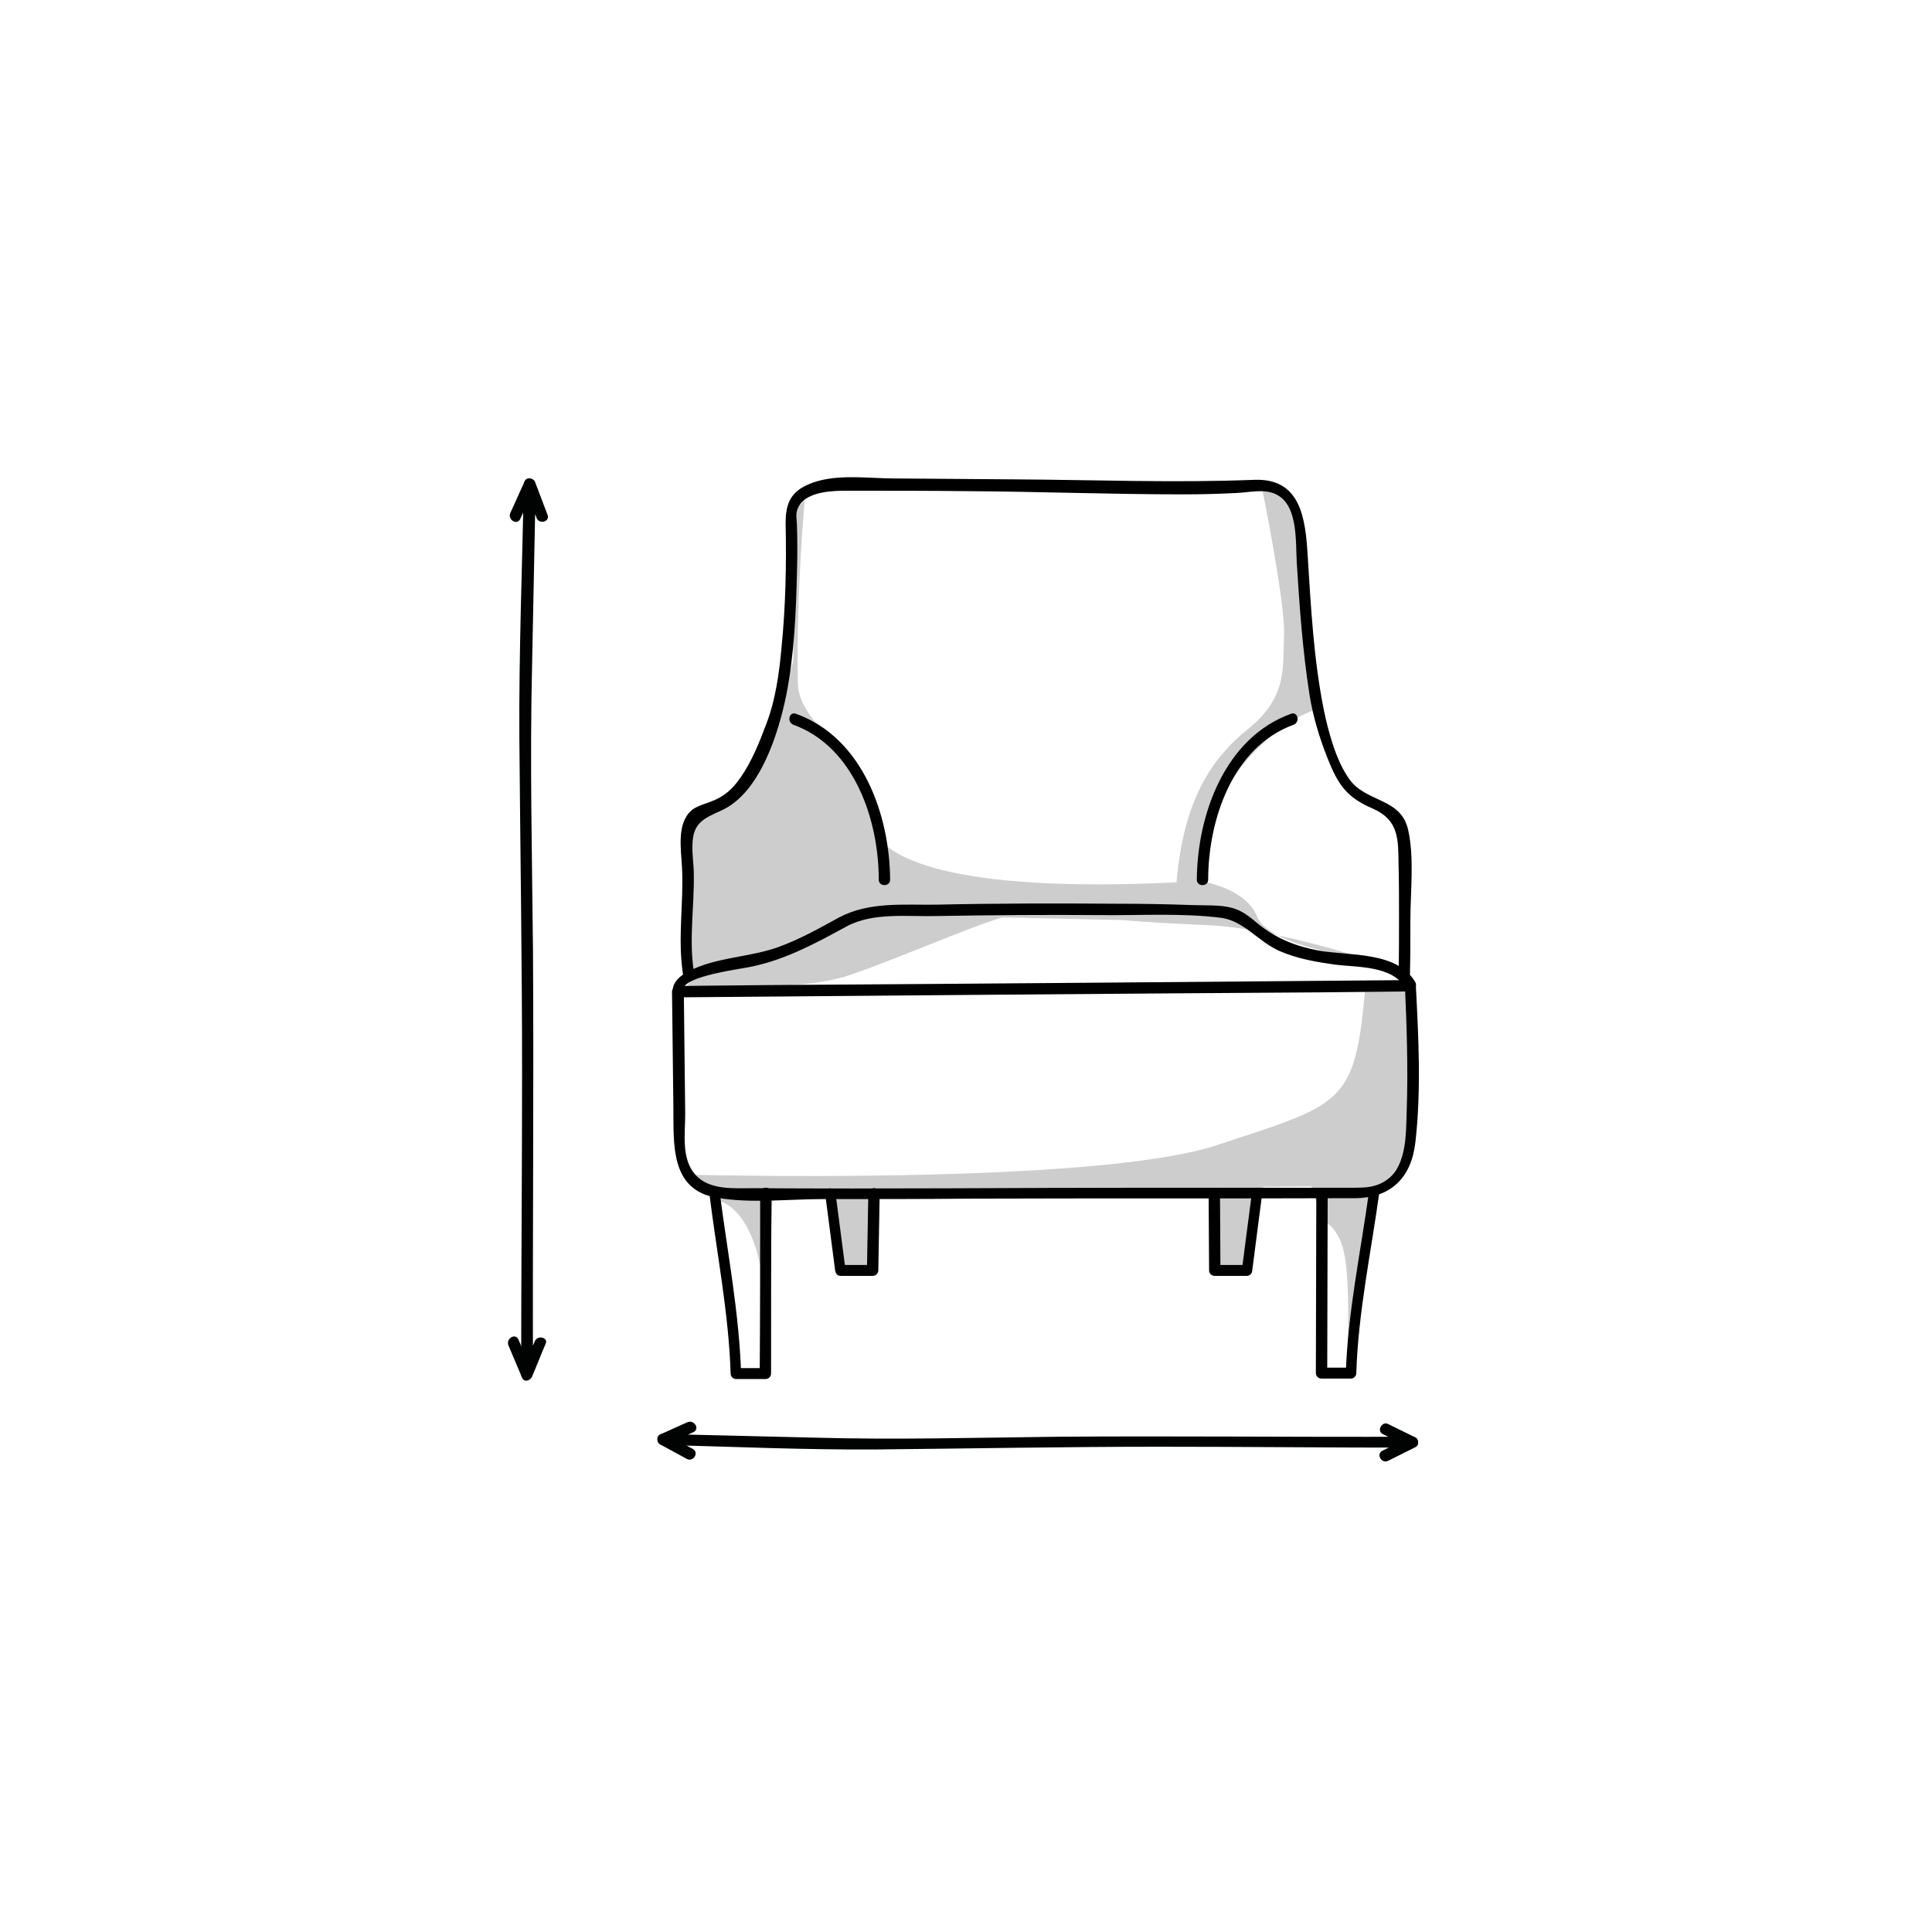 <?xml version="1.0" encoding="utf-8"?>
<!-- Generator: Adobe Illustrator 20.1.0, SVG Export Plug-In . SVG Version: 6.00 Build 0)  -->
<svg version="1.1" id="Слой_1" xmlns="http://www.w3.org/2000/svg" xmlns:xlink="http://www.w3.org/1999/xlink" x="0px" y="0px"
	 viewBox="0 0 425.2 425.2" style="enable-background:new 0 0 425.2 425.2;" xml:space="preserve">
<style type="text/css">
	.st0{fill:#CECDCD;}
	.st1{fill:#030404;}
	.st2{fill:none;}
	.st3{fill:#FFFFFF;}
	.st4{fill:none;stroke:#000000;stroke-width:0.5;stroke-miterlimit:10;}
	.st5{fill:#010202;}
</style>
<g>
	<path class="st0" d="M277.7,107.2c0,0,5.2,25.4,4.9,32.7c-0.3,7.3,0.7,13.6-8,20.6c-8.7,7-14.3,16.7-15.7,34.1l7,5.6
		c0,0-4.2-9.1,2.1-23c6.3-13.9,19.5-20.9,21.6-20.9c2.1,0-3.6-24.7-3.2-36.2C286.8,108.6,279.1,106.9,277.7,107.2z"/>
	<g>
		<path class="st0" d="M152.4,215.3c-0.4,0.5-0.8,1.1-1.1,1.6c0,0,24,1.7,35.7-2.3c10.3-3.5,25.9-10.4,33.6-12.7
			c14.1,0.3,26.8,0.6,26.8,0.6s2.5,0.4,18.1,1.1c5,0.2,10.5,1.1,15.7,2.2c-2.2-1.1-3.9-2.5-4.5-4c-2.5-6.5-12.6-7.9-12.6-7.9
			c-54.6,3.3-67.7-5.3-70.8-9.6c-0.6-6.8-1.9-10-4-14.7c-1.5-3.4-13.5-11-13.7-19.1c-0.4-19.9,1.5-40.4,1.5-40.4l-2.5,2.5
			c0,0,0,28.9,0,32.1s-4.3,9-5.1,18.1s-17.3,17-17.3,17s-2.9,31.1-1.8,34.7C150.4,215.1,151.2,215.4,152.4,215.3z"/>
		<path class="st0" d="M281,205.8c7.2,3.7,20.1,5.4,20.1,5.4S291.8,208.1,281,205.8z"/>
		<path class="st0" d="M300.4,218.1c-2.2,25.3-5.4,24.9-32.5,33.9s-117.3,6.5-117.3,6.5l7.6,3.6l0.4,0l-0.4,2.2
			c0,0,11.3,1.7,10.3,31.9l1.6-34.1l-0.4-0.1l11.8-0.1l2.7,17.4l7.9,0.4l0.3-17.9l76.9-0.4l-2.9,1.6l0.4,16.2l7.9-0.4l3.3-17.6
			l10.6-0.1l2.4,7.5c0,0,4,1.1,5.1,8.7c1.1,7.6,0.4,23.1,0.4,23.1l2.2-14.8l4.2-24.5l1.6,0l5.8-7.9l0.4-36.1L300.4,218.1z"/>
		<path class="st0" d="M168.4,296.2l-0.2,3.8C168.3,298.7,168.4,297.5,168.4,296.2z"/>
	</g>
	<g>
		<g>
			<g>
				<g>
					<path class="st5" d="M152.5,318.9c-2-1.1-3.9-2.1-5.9-3.2c-1.4-0.8-2.7,1.4-1.3,2.2c2,1.1,3.9,2.1,5.9,3.2
						C152.6,321.8,153.9,319.7,152.5,318.9L152.5,318.9z"/>
				</g>
			</g>
			<g>
				<g>
					<g>
						<path class="st5" d="M304.3,315.6c2,1,3.9,1.9,5.9,2.9c0.2-0.8,0.4-1.6,0.6-2.3c-26,0.1-52-0.2-78,0
							c-17.8,0.2-35.7,0.7-53.5,0.2c-11.1-0.3-22.2-0.5-33.3-0.8c0.2,0.8,0.4,1.6,0.6,2.3c2-0.9,4-1.8,6-2.7
							c1.5-0.7,0.2-2.8-1.3-2.2c-2,0.9-4,1.8-6,2.7c-1.2,0.5-0.5,2.3,0.6,2.3c15.6,0.4,31.2,1.1,46.9,1c20.8-0.2,41.6-0.6,62.4-0.6
							c18.6,0,37.1,0.2,55.6,0.2c1.2,0,1.8-1.8,0.6-2.3c-2-1-3.9-1.9-5.9-2.9C304.2,312.7,302.9,314.9,304.3,315.6L304.3,315.6z"/>
					</g>
				</g>
				<g>
					<g>
						<path class="st5" d="M305.5,321.5c2-1,4-2,6-3c1.4-0.7,0.2-2.9-1.3-2.2c-2,1-4,2-6,3C302.8,320.1,304.1,322.2,305.5,321.5
							L305.5,321.5z"/>
					</g>
				</g>
			</g>
		</g>
		<g>
			<g>
				<g>
					<path class="st5" d="M114.5,114.2c1.1-2.3,2.1-4.7,3.2-7c0.7-1.5-1.5-2.7-2.2-1.3c-1.1,2.3-2.1,4.7-3.2,7
						C111.7,114.4,113.8,115.7,114.5,114.2L114.5,114.2z"/>
				</g>
			</g>
			<g>
				<g>
					<g>
						<path class="st5" d="M117.7,295.2c-1,2.3-1.9,4.7-2.9,7c0.8,0.1,1.6,0.2,2.5,0.3c-0.1-31.2,0.2-62.3,0-93.4
							c-0.2-20.8-0.7-41.7-0.2-62.6c0.3-13.3,0.5-26.6,0.8-39.9c-0.8,0.1-1.6,0.2-2.5,0.3c0.9,2.4,1.8,4.7,2.7,7.1
							c0.6,1.5,3,0.8,2.4-0.7c-0.9-2.4-1.8-4.7-2.7-7.1c-0.5-1.3-2.4-1.2-2.5,0.3c-0.4,18.6-1.1,37.2-1,55.7
							c0.2,24.6,0.6,49.2,0.6,73.9c0,22.1-0.2,44.2-0.2,66.3c0,1.5,1.9,1.6,2.5,0.3c1-2.3,1.9-4.7,2.9-7
							C120.7,294.4,118.3,293.7,117.7,295.2L117.7,295.2z"/>
					</g>
				</g>
				<g>
					<g>
						<path class="st5" d="M111.9,296.1c1,2.4,2,4.7,3,7.1c0.6,1.5,2.8,0.2,2.2-1.3c-1-2.4-2-4.7-3-7.1
							C113.4,293.3,111.3,294.6,111.9,296.1L111.9,296.1z"/>
					</g>
				</g>
			</g>
		</g>
		<g>
			<g>
				<g>
					<path d="M156.1,262.5c1.6,13.1,4.3,26.6,4.7,39.8c0,0.7,0.6,1.2,1.2,1.2c2.2,0,4.3,0,6.5,0c0.7,0,1.2-0.6,1.2-1.2
						c0-13.2,0-26.4,0.1-39.7c0-1.6-2.5-1.6-2.5,0c0,13.2,0,26.4-0.1,39.7c0.4-0.4,0.8-0.8,1.2-1.2c-2.2,0-4.3,0-6.5,0
						c0.4,0.4,0.8,0.8,1.2,1.2c-0.4-13.2-3-26.7-4.7-39.8C158.4,260.9,155.9,260.9,156.1,262.5L156.1,262.5z"/>
				</g>
			</g>
			<g>
				<g>
					<path d="M181.6,262.7c0.7,5.6,1.5,11.3,2.2,16.9c0.1,0.7,0.5,1.2,1.2,1.2c2.4,0,4.7,0,7.1,0c0.7,0,1.2-0.6,1.2-1.2
						c0.1-5.6,0.2-11.3,0.3-16.9c0-1.6-2.5-1.6-2.5,0c-0.1,5.6-0.2,11.3-0.3,16.9c0.4-0.4,0.8-0.8,1.2-1.2c-2.4,0-4.7,0-7.1,0
						c0.4,0.4,0.8,0.8,1.2,1.2c-0.7-5.6-1.5-11.3-2.2-16.9C183.9,261.2,181.4,261.1,181.6,262.7L181.6,262.7z"/>
				</g>
			</g>
			<g>
				<g>
					<path d="M301.3,262.2c-1.8,13.2-4.7,26.7-5.1,40c0.4-0.4,0.8-0.8,1.2-1.2c-2.2,0-4.3,0-6.5,0c0.4,0.4,0.8,0.8,1.2,1.2
						c0-13.2,0.1-26.4,0.1-39.5c0-1.6-2.5-1.6-2.5,0c0,13.2-0.1,26.4-0.1,39.5c0,0.7,0.6,1.2,1.2,1.2c2.2,0,4.3,0,6.5,0
						c0.7,0,1.2-0.6,1.2-1.2c0.4-13.3,3.3-26.9,5.1-40C304,260.6,301.5,260.7,301.3,262.2L301.3,262.2z"/>
				</g>
			</g>
			<g>
				<g>
					<path d="M275.5,262.6c-0.7,5.7-1.5,11.4-2.2,17c0.4-0.4,0.8-0.8,1.2-1.2c-2.4,0-4.7,0-7.1,0c0.4,0.4,0.8,0.8,1.2,1.2
						c0-5.6-0.1-11.3-0.1-16.9c0-1.6-2.5-1.6-2.5,0c0,5.6,0.1,11.3,0.1,16.9c0,0.7,0.6,1.2,1.2,1.2c2.4,0,4.7,0,7.1,0
						c0.7,0,1.2-0.6,1.2-1.2c0.7-5.7,1.5-11.4,2.2-17C278.2,261,275.7,261,275.5,262.6L275.5,262.6z"/>
				</g>
			</g>
			<g>
				<g>
					<path d="M147.9,218.3c0.1,8.5,0.2,16.9,0.3,25.4c0.1,8-0.8,18.2,9.6,19.9c7.4,1.3,15.7,0.3,23.1,0.3c10.9,0,21.9,0,32.8-0.1
						c28.1-0.1,56.3,0,84.4-0.1c7.9,0,12.5-4.4,13.4-12.3c1.3-11.3,0.7-23.1,0.1-34.5c0-0.7-0.5-1.3-1.2-1.2
						c-47.1,0.4-94.3,0.8-141.4,1.1c-6.6,0.1-13.2,0.1-19.8,0.2c-1.6,0-1.6,2.5,0,2.5c47.1-0.4,94.3-0.8,141.4-1.1
						c6.6-0.1,13.2-0.1,19.8-0.2c-0.4-0.4-0.8-0.8-1.2-1.2c0.4,9,0.7,18,0.4,27.1c-0.2,5.5,0.2,13.5-5.6,16.3c-1.8,0.9-3.7,1-5.7,1
						c-15.4,0-30.7,0-46.1,0c-28.8,0-57.6,0.3-86.4,0.1c-4.3,0-9.7,0.5-12.8-3c-3.1-3.5-2.2-9-2.2-13.3c-0.1-8.9-0.2-17.9-0.3-26.8
						C150.4,216.7,147.9,216.7,147.9,218.3z"/>
				</g>
			</g>
			<g>
				<g>
					<path d="M152.7,213.8c-1.1-7.1,0.1-14.2,0-21.3c0-2.2-0.4-4.4-0.3-6.6c0.1-4.7,2.3-5.7,6.3-7.5c8.6-3.8,12.7-17.2,14.4-25.7
						c1.7-8.8,2.1-18,2.3-26.9c0.1-3.4,0.1-6.8,0-10.1c0-1-0.3-2.3,0-3.3c1.4-4.7,8.8-4.4,12.5-4.4c8.5,0,17,0,25.5,0.1
						c15.7,0.1,31.3,0.7,47,0.7c3.9,0,7.8-0.1,11.7-0.3c2.6-0.1,5.8-0.9,8.3,0.1c5.4,2.1,4.7,10.6,5,15.3c0.6,9.7,1.3,19.4,2.8,29
						c0.8,4.9,2.1,9.2,3.9,13.8c2.3,5.8,4.1,8.7,9.9,11.2c6,2.6,5.7,6.9,5.8,12.5c0.1,3.8,0.1,7.6,0.1,11.4c0,4.3,0,8.6-0.1,12.9
						c0,1.6,2.5,1.6,2.5,0c0.1-4.1,0.1-8.1,0.1-12.2c0-6.3,0.9-13.7-0.5-19.9c-1.6-7.1-9.3-5.9-13-11.2c-2.9-4.1-4.6-10.5-5.6-15.4
						c-2.2-11.1-2.8-22.5-3.5-33.7c-0.5-8.4-1.6-17.1-11.8-16.7c-17.6,0.7-35.1,0-52.7-0.1c-8.8-0.1-17.7-0.1-26.5-0.2
						c-6,0-13.4-1.2-19.1,1.4c-4,1.8-4.8,4.6-4.8,8.5c0.2,9.1,0,18.3-0.9,27.3c-0.5,5.6-1.3,11.4-3.3,16.7c-1.5,4-3.2,8.3-5.7,11.9
						c-1.8,2.6-3.6,4.2-6.5,5.3c-1.3,0.5-2.8,0.9-4,1.7c-3.7,2.8-2.6,8.8-2.4,12.8c0.4,7.9-1,15.6,0.2,23.4
						C150.5,216.1,152.9,215.4,152.7,213.8L152.7,213.8z"/>
				</g>
			</g>
			<g>
				<g>
					<path d="M150.4,217.9c-0.4-3.1,13.2-4.7,15.2-5.2c7.5-1.6,14.1-5.2,20.7-8.8c5.9-3.2,13.6-2.1,20.1-2.3
						c11.9-0.2,23.9-0.3,35.8-0.2c8.7,0.1,17.9-0.5,26.6,0.6c5,0.7,8.2,5.3,12.8,7.3c3.9,1.7,8,2.4,12.2,3
						c4.9,0.6,12.8,0.2,15.5,5.2c0.8,1.4,2.9,0.1,2.2-1.3c-3.9-6.9-14.7-5.8-21.3-7c-4.9-0.9-9.2-2.6-13.1-5.7
						c-1.8-1.5-3.6-3.1-6-3.7c-2.6-0.7-5.7-0.5-8.4-0.6c-5.5-0.2-11-0.3-16.4-0.3c-13.4-0.1-26.8-0.1-40.2,0.2
						c-7.2,0.1-14.8-0.7-21.4,2.8c-4.4,2.4-8.8,4.9-13.6,6.6c-5.4,1.9-11.2,2.1-16.6,4c-2.5,0.9-6.9,2.7-6.4,6
						C148.2,220.2,150.6,219.5,150.4,217.9L150.4,217.9z"/>
				</g>
			</g>
			<g>
				<g>
					<path d="M284.1,157.1c-14.6,5.3-20.6,22.3-20.7,36.5c0,1.6,2.5,1.6,2.5,0c0-13,5.3-29.2,18.8-34.1
						C286.2,158.9,285.6,156.5,284.1,157.1L284.1,157.1z"/>
				</g>
			</g>
			<g>
				<g>
					<path d="M174.6,159.5c13.5,4.9,18.8,21.1,18.8,34.1c0,1.6,2.5,1.6,2.5,0c-0.1-14.2-6-31.2-20.7-36.5
						C173.7,156.5,173.1,158.9,174.6,159.5L174.6,159.5z"/>
				</g>
			</g>
		</g>
	</g>
</g>
</svg>
